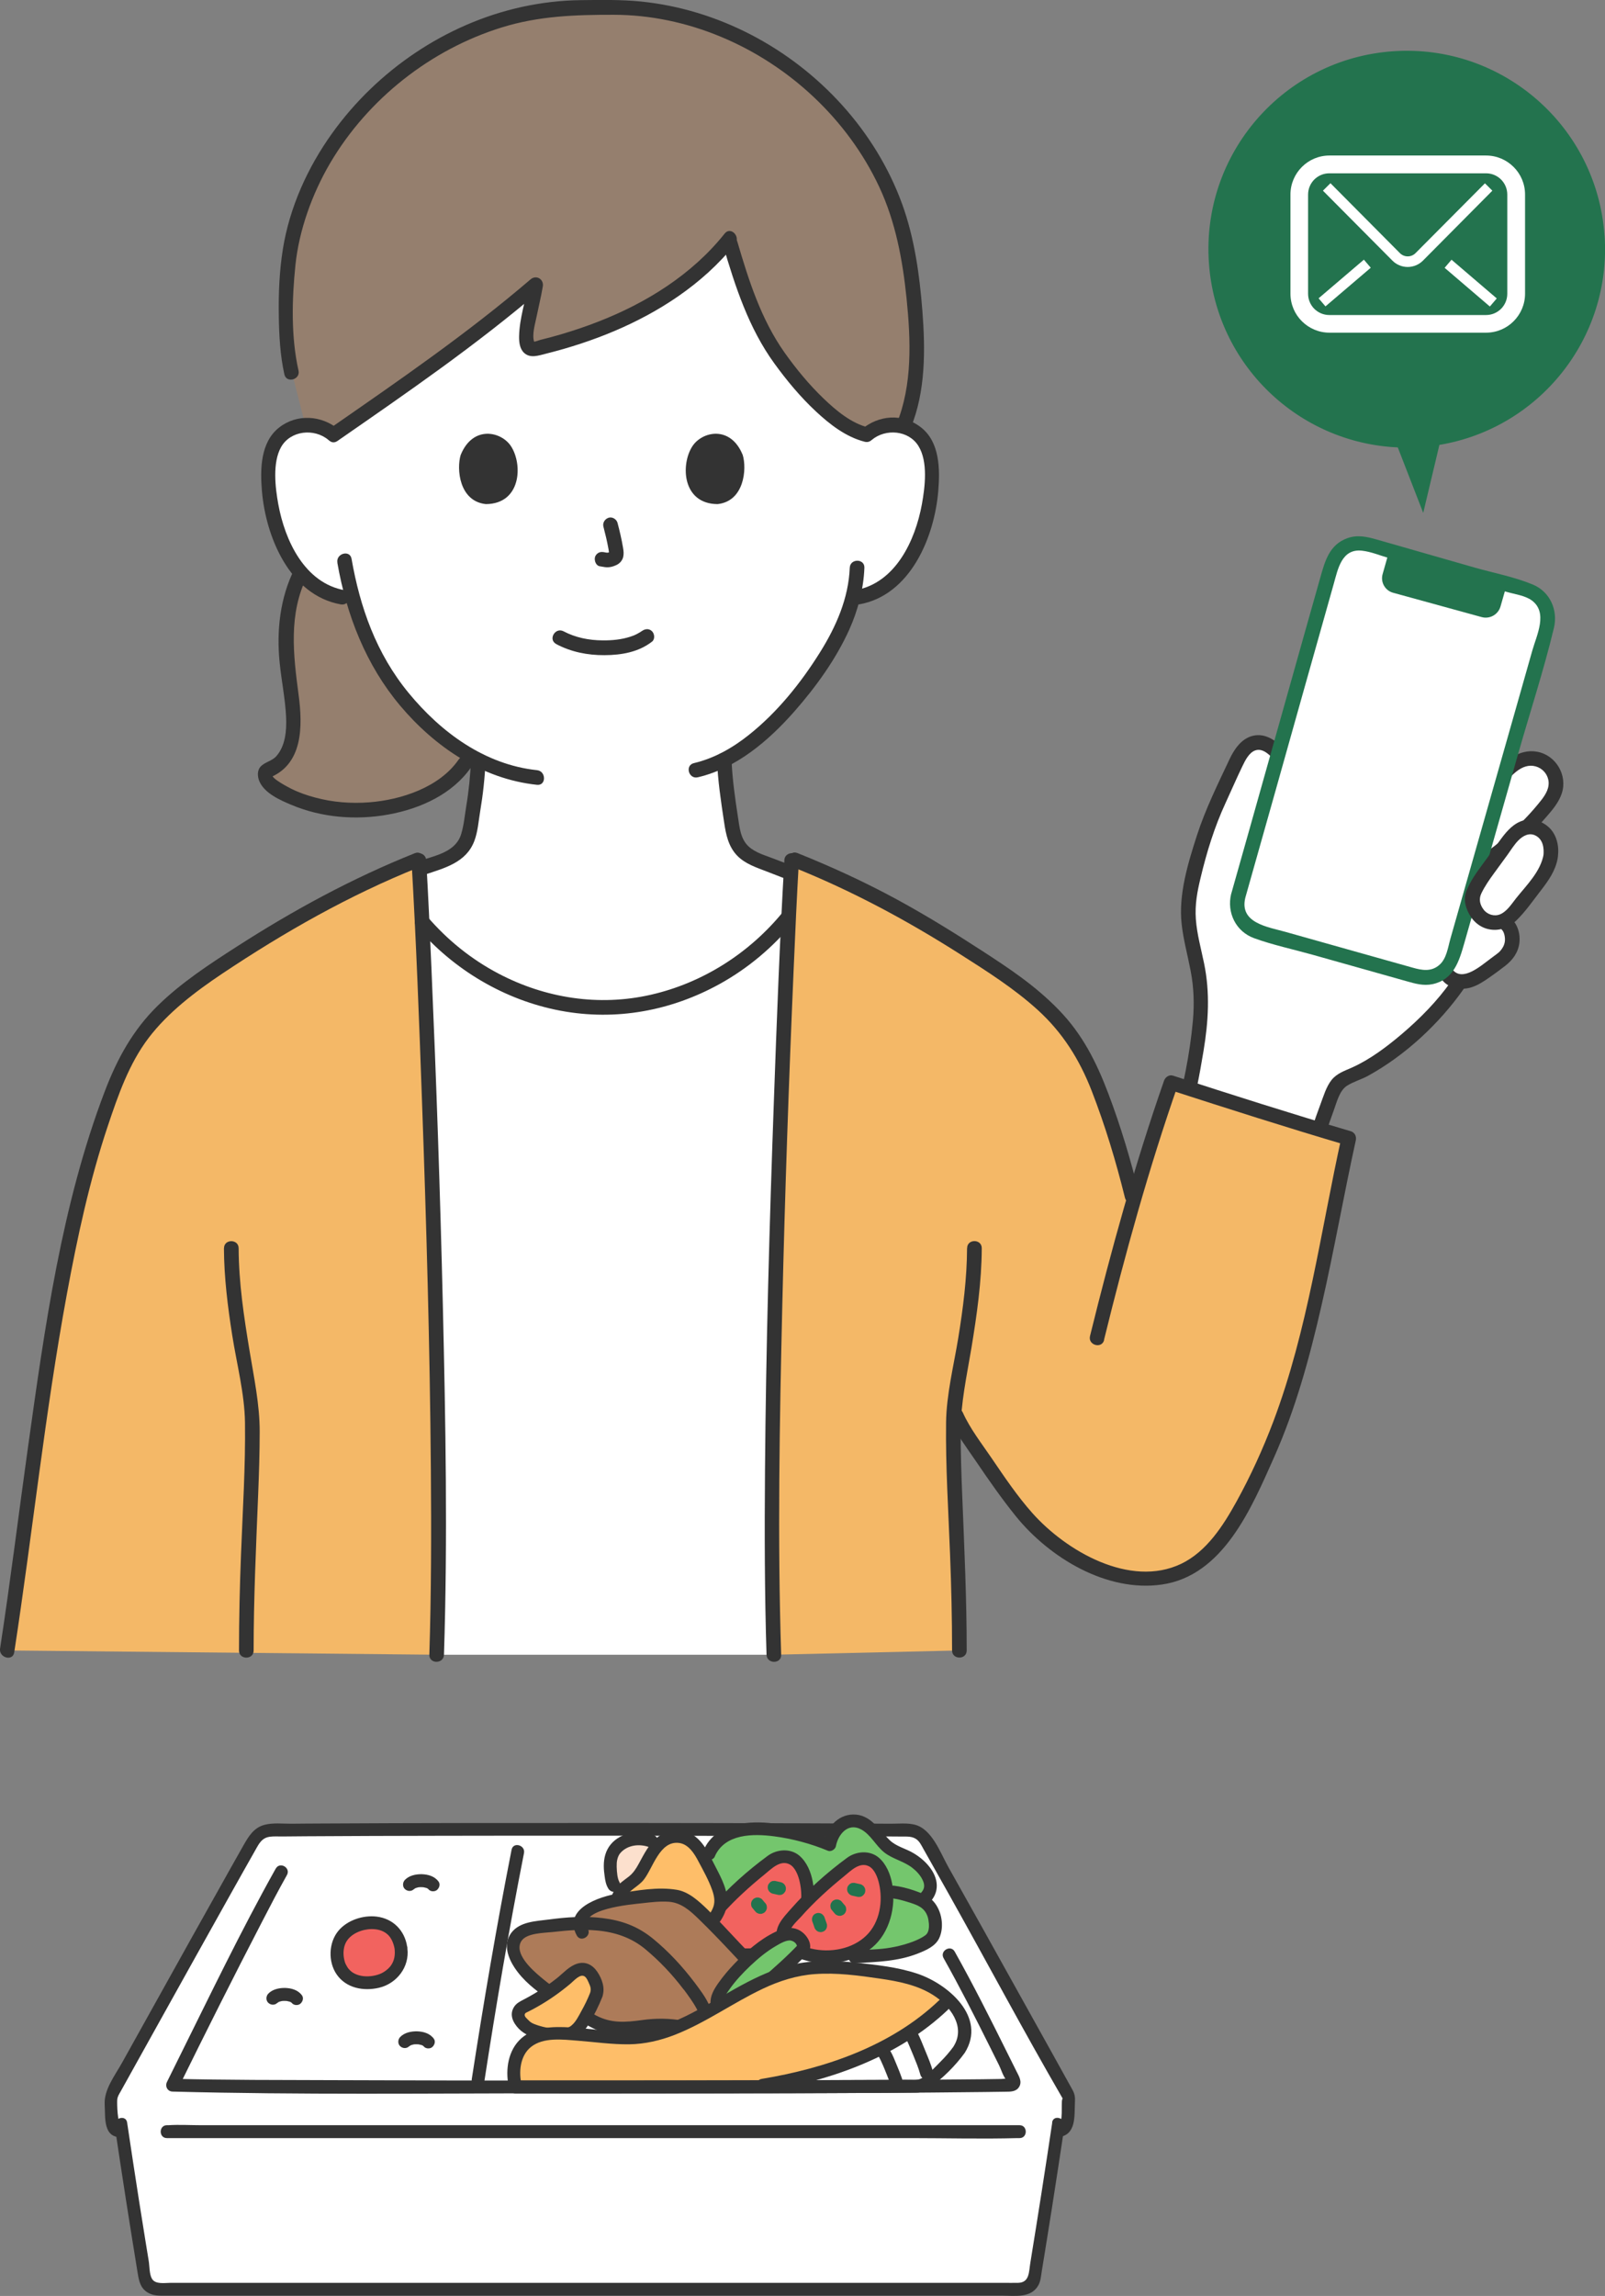 <?xml version="1.0" encoding="UTF-8"?>
<svg id="_レイヤー_2" data-name="レイヤー 2" xmlns="http://www.w3.org/2000/svg" viewBox="0 0 230.28 329.2">
  <rect x="0" y="0" width="230.28" height="329.2" fill="#808080" stroke="none"/>
  <defs>
    <style>
      .cls-1 {
        fill: #333;
      }

      .cls-1, .cls-2, .cls-3, .cls-4, .cls-5, .cls-6, .cls-7, .cls-8, .cls-9, .cls-10 {
        stroke-width: 0px;
      }

      .cls-2 {
        fill: #febe69;
      }

      .cls-3 {
        fill: #957f6e;
      }

      .cls-4 {
        fill: #ad7b59;
      }

      .cls-5 {
        fill: #23734e;
      }

      .cls-6 {
        fill: #f4b867;
      }

      .cls-7 {
        fill: #fce0cd;
      }

      .cls-8 {
        fill: #fff;
      }

      .cls-9 {
        fill: #74c66d;
      }

      .cls-10 {
        fill: #f2635f;
      }
    </style>
  </defs>
  <g id="design">
    <path class="cls-5" d="M230.21,33.78c-1.08-15.68-14.66-27.51-30.33-26.43-15.68,1.08-27.51,14.66-26.43,30.33,1,14.59,12.83,25.84,27.1,26.47l3.65,9.39,2.32-9.75c14.29-2.37,24.71-15.26,23.7-30.01Z"/>
    <g>
      <path class="cls-8" d="M217.17,23.94c-1.01-1.01-2.41-1.64-3.95-1.64h-22.48c-1.54,0-2.95.63-3.95,1.64-1.01,1.01-1.64,2.41-1.64,3.95v14.22c0,1.54.63,2.95,1.64,3.95,1.01,1.01,2.41,1.64,3.95,1.64h22.48c1.54,0,2.95-.63,3.95-1.64,1.01-1.01,1.64-2.41,1.64-3.95v-14.22c0-1.54-.63-2.95-1.64-3.95ZM216.26,42.12c0,.85-.34,1.6-.89,2.16-.56.55-1.31.89-2.16.89h-22.48c-.85,0-1.6-.34-2.16-.89-.55-.56-.89-1.31-.89-2.16v-14.22c0-.85.34-1.6.89-2.16.56-.55,1.31-.89,2.16-.89h22.48c.85,0,1.6.34,2.16.89.55.56.89,1.31.89,2.16v14.22h0Z"/>
      <path class="cls-8" d="M213.06,26.28l-9.97,10.02c-.3.3-.7.46-1.12.46-.42,0-.82-.17-1.11-.46h0s-9.97-10.03-9.97-10.03l-1.08,1.07,9.96,10.02h0c.58.59,1.37.92,2.2.92.82,0,1.61-.33,2.19-.91h0s9.96-10.03,9.96-10.03l-1.08-1.07Z"/>
      <polygon class="cls-8" points="207.27 38.4 213.76 43.95 214.75 42.79 208.26 37.24 207.27 38.4"/>
      <rect class="cls-8" x="188.67" y="39.83" width="8.54" height="1.52" transform="translate(19.79 134.9) rotate(-40.46)"/>
    </g>
    <g id="group">
      <path class="cls-8" d="M17.93,296.85c4.55-8.18,15.28-27.48,18.44-32.98.51-.9,1.48-1.46,2.54-1.47,18.55-.2,75.94-.15,91.41,0,1.06.01,2.02.57,2.53,1.47,3.98,6.94,20.03,35.85,20.49,36.68,0,.7-.14,2.37-.21,3.78-.03.7-.67,1.24-1.4,1.16-1.06,7.06-2.16,14.11-3.33,21.15-.15.92-.97,1.6-1.94,1.6-9.44,0-35.98,0-61.85,0h-.05c-25.85,0-52.37,0-61.8,0-.96,0-1.78-.68-1.94-1.6-1.17-7.04-2.27-14.08-3.32-21.14-.16,0-.34,0-.4,0-.54.01-.98-.4-1-.92-.05-1.19-.16-2.61-.21-3.5-.02-.34.06-.67.23-.97.33-.59.96-1.73,1.81-3.25Z"/>
      <path class="cls-1" d="M17.37,304.57c-.53,0-.59-3-.55-3.5.04-.47.27-.8.49-1.19.45-.8.89-1.61,1.34-2.41,1.39-2.5,2.78-5.01,4.18-7.51,3.44-6.18,6.88-12.36,10.34-18.53,1.24-2.21,2.48-4.42,3.73-6.62.43-.75.87-1.32,1.79-1.45.57-.08,1.18-.04,1.75-.04,1.17-.01,2.33-.02,3.5-.03,6.41-.04,12.81-.06,19.22-.07,15.27-.03,30.55-.02,45.82.02,5.84.01,11.68.03,17.53.07.99,0,1.98.01,2.96.02.69,0,1.4-.04,1.99.37.51.35.79.99,1.09,1.52,1.21,2.13,2.41,4.27,3.61,6.41,5.44,9.7,10.67,19.54,16.25,29.16.03.05.07.1.08.15.06.18.09-.46-.09.09s.18,3.46-.54,3.56c-1.16.15-1.18,2,0,1.85,2.62-.33,2.27-3.06,2.37-5.11.04-.78-.07-1.18-.42-1.8-.95-1.71-1.9-3.41-2.84-5.12-3.37-6.06-6.74-12.12-10.12-18.17-1.59-2.85-3.18-5.69-4.78-8.53-1.15-2.04-2.34-5.45-4.82-6.08-1.1-.28-2.39-.13-3.51-.14s-2.36-.02-3.54-.02c-3.03-.02-6.05-.03-9.08-.04-16-.05-32.01-.06-48.01-.04-7.07.01-14.14.03-21.21.07-1.35,0-2.71.02-4.06.03-1.23.01-2.66-.16-3.85.15-1.6.41-2.33,1.68-3.09,3.01-.63,1.12-1.26,2.23-1.89,3.35-3.6,6.4-7.17,12.81-10.74,19.22-1.58,2.84-3.16,5.67-4.74,8.51-1.02,1.84-2.64,3.88-2.51,6.04.11,1.86-.25,4.71,2.36,4.68,1.19-.01,1.19-1.86,0-1.85h0Z"/>
      <path class="cls-9" d="M99.33,273.45l-.26.82s-1.54,5.2,6.74,5.77c8.29.57,18.65.43,18.65.43,4.71,0,8.3-1.59,9.14-2.47.59-.62.63-1.58.57-2.43-.1-1.27-.64-2.36-1.89-3.04.52-.4,1.06-.87,1.19-1.52.12-.58.06-1.07-.09-1.45-.67-1.68-2.13-2.82-3.79-3.56-.53-.24-1.09-.41-1.59-.7-.96-.56-1.64-1.49-2.37-2.33s-1.6-1.66-2.7-1.84c-.94-.16-1.94.2-2.64.85s-1.12,1.57-1.26,2.52c-1.98-.84-14.52-5.3-17.27,1.2,0,0-1.77,5.63-2.44,7.77Z"/>
      <path class="cls-1" d="M102.57,266.15c1.45-3.24,5.48-3.25,8.51-2.85,2.61.34,5.27,1.05,7.71,2.07.44.18,1.05-.2,1.14-.65.32-1.68,1.7-3.4,3.57-2.44,1.39.71,2.15,2.35,3.35,3.31s2.8,1.26,4.04,2.22c.6.47,1.13,1.03,1.47,1.72.53,1.08.1,1.68-.73,2.34-.93.74.39,2.04,1.31,1.31,1.81-1.45,1.89-3.48.55-5.32-.65-.89-1.51-1.61-2.46-2.17-1.12-.66-2.43-.93-3.38-1.84-1.57-1.51-2.76-3.72-5.24-3.68-2.28.03-3.86,1.98-4.26,4.08l1.14-.65c-2.83-1.19-5.94-1.95-8.99-2.22-3.5-.32-7.71.27-9.32,3.85-.48,1.08,1.11,2.02,1.6.93h0Z"/>
      <path class="cls-1" d="M128.21,272.22c.67.09,1.38.29,2.03.49.69.22,1.47.44,2.04.9.51.41.81,1,.92,1.64.11.61.18,1.52-.23,2.04-.04.05-.09.1-.14.14-.15.15.07-.04-.07.06-.17.12-.36.24-.54.34-.48.27-.98.48-1.49.66-1.51.54-3.1.86-4.69.98-1.13.09-2.28.1-3.41.17s-1.19,1.92,0,1.85c3.1-.18,6.19-.24,9.12-1.41,1.13-.45,2.46-1.02,3.01-2.19.76-1.65.36-3.95-.85-5.28-.73-.8-1.75-1.2-2.74-1.54s-1.94-.57-2.95-.7c-.5-.06-.92.47-.92.92,0,.55.43.86.92.92h0Z"/>
      <path class="cls-1" d="M73.4,265.22c-2.15,10.91-4.01,21.88-5.71,32.87-.18,1.16,1.6,1.66,1.78.49,1.69-10.99,3.56-21.96,5.71-32.87.23-1.16-1.55-1.66-1.78-.49h0Z"/>
      <path class="cls-10" d="M57.53,279.38c-.43-3.12-2.99-4.08-5.42-3.56-2.08.53-4.15,1.91-3.69,5.04.32,2.19,2.16,3.94,5.53,3.3,1.86-.36,3.96-2.03,3.58-4.78Z"/>
      <path class="cls-1" d="M58.42,279.13c-.35-2.33-2.02-4.03-4.37-4.32-1.95-.24-4.25.51-5.52,2.06-1.39,1.7-1.47,4.4-.24,6.21,1.36,1.99,3.86,2.46,6.1,1.93,2.55-.61,4.39-2.99,4.06-5.63-.06-.49-.38-.92-.92-.92-.45,0-.99.43-.92.92.11.9-.01,1.74-.54,2.47-.39.53-1.05,1-1.63,1.21-.78.29-1.7.39-2.5.26-.38-.06-.75-.18-1.03-.32-.39-.2-.55-.33-.83-.63-.17-.18-.31-.41-.47-.73-.07-.14-.07-.15-.14-.36-.06-.19-.1-.38-.13-.57-.13-.82-.03-1.68.38-2.35.69-1.13,2.24-1.75,3.6-1.76.8,0,1.53.16,2.18.67s1.01,1.42,1.15,2.34c.07.49.7.77,1.14.65.53-.15.72-.64.65-1.14Z"/>
      <path class="cls-1" d="M59.41,270.88s.05-.04.07-.07c.07-.07.12-.04-.09.06.06-.03.11-.08.17-.11.03-.02.06-.03.09-.05.13-.06-.23.09-.09.04.07-.02.13-.05.2-.07.08-.02.15-.04.23-.06.03,0,.07-.01.1-.02.2-.03-.07.03-.09.01.01.01.21-.02.24-.02.08,0,.16,0,.25,0s.16,0,.24.01c.03,0,.07,0,.1.01.1,0-.27-.05-.09-.01.14.03.29.06.43.1.03.01.07.02.1.04.14.05-.22-.11-.09-.04.06.03.12.06.18.09.02.01.06.05.08.05-.03,0-.21-.18-.09-.07.02.02.03.03.05.05.12.11-.14-.2-.06-.09.14.2.31.36.55.42.22.06.52.03.71-.09.39-.25.63-.84.33-1.26-.55-.77-1.49-1.04-2.4-1.07-.85-.02-1.83.18-2.44.82-.33.35-.37.96,0,1.31s.95.37,1.31,0h0Z"/>
      <path class="cls-1" d="M39.81,287.19s.05-.04.07-.07c.07-.07.12-.04-.09.06.06-.03.11-.08.17-.11.03-.02.06-.03.09-.05.13-.06-.23.09-.09.04.07-.02.13-.05.2-.07.08-.02.15-.04.23-.06.03,0,.07-.01.1-.02.2-.03-.07.03-.09.01.01.01.21-.02.24-.02.08,0,.16,0,.25,0s.16,0,.24.01c.03,0,.07,0,.1.01.1,0-.27-.05-.09-.01.14.03.29.06.43.1.03.01.07.02.1.04.14.05-.22-.11-.09-.04.06.03.12.06.18.09.02.01.06.05.08.05-.03,0-.21-.18-.09-.07.02.02.03.03.05.05.12.11-.14-.2-.06-.09.14.2.31.36.55.42.22.06.52.03.71-.09.39-.25.63-.84.33-1.26-.55-.77-1.49-1.04-2.4-1.07-.85-.02-1.83.18-2.44.82-.33.35-.37.96,0,1.31s.95.37,1.31,0h0Z"/>
      <path class="cls-1" d="M58.73,293.41s.05-.04.07-.07c.07-.07.12-.04-.09.06.06-.03.11-.08.17-.11.03-.02.06-.03.09-.05.13-.06-.23.09-.09.04.07-.02.13-.05.2-.07.08-.02.15-.04.23-.06.03,0,.07-.01.1-.02.2-.03-.07.03-.09.01.01.01.21-.02.24-.02.08,0,.16,0,.25,0s.16,0,.24.01c.03,0,.07,0,.1.01.1,0-.27-.05-.09-.01.14.03.29.06.43.1.03.01.07.02.1.04.14.05-.22-.11-.09-.04.06.03.12.06.18.09.02.01.06.05.08.05-.03,0-.21-.18-.09-.07.02.02.03.03.05.05.12.11-.14-.2-.06-.09.14.2.31.36.55.42.22.06.52.03.71-.09.39-.25.63-.84.33-1.26-.55-.77-1.49-1.04-2.4-1.07-.85-.02-1.83.18-2.44.82-.33.35-.37.96,0,1.31s.95.37,1.31,0h0Z"/>
      <path class="cls-10" d="M104.77,280.02c1.4.35,4.06.63,6.84-.75,1.97-.97,3.32-2.64,3.85-4.64.53-2,.58-3.35.08-5.36-.19-.78-.95-2.36-1.92-2.8-1.07-.37-2.02-.29-2.71.21-2.15,1.54-4.03,3.27-5.98,5.1-1.07,1-2.74,2.84-3.63,4.07-.45.62-.48,1.03-.3,1.73.09.34.32.83.6,1.04.96.69,1.82,1.08,3.17,1.41Z"/>
      <path class="cls-1" d="M104.52,280.91c3.14.75,6.71.15,9.23-1.95s3.47-5.9,2.86-9.15c-.25-1.36-.83-2.8-1.91-3.73-1.3-1.11-3.26-.94-4.57.03-2.9,2.13-5.66,4.6-8.03,7.3-1.16,1.32-2.56,2.69-1.93,4.58.6,1.77,2.71,2.49,4.36,2.91,1.15.3,1.64-1.49.49-1.78-1-.26-2.8-.67-3.13-1.81-.28-.99,1.06-2.1,1.66-2.77,1.86-2.1,3.97-4.01,6.15-5.78.95-.77,2.25-2.15,3.61-1.43.8.43,1.23,1.62,1.42,2.45.59,2.54.12,5.56-1.8,7.44-2.01,1.98-5.22,2.54-7.91,1.9-1.16-.28-1.65,1.5-.49,1.78Z"/>
      <path class="cls-5" d="M108.03,273.66c.13.17.27.33.41.49.08.09.18.15.3.19.11.06.23.08.36.08.13,0,.25-.02.36-.08.11-.04.21-.1.3-.19l.14-.19c.08-.14.13-.3.13-.47l-.03-.25c-.04-.16-.12-.29-.24-.41-.14-.16-.28-.32-.41-.49-.08-.09-.18-.15-.3-.19-.11-.06-.23-.08-.36-.08-.13,0-.25.02-.36.08-.11.04-.21.1-.3.19l-.14.19c-.08.14-.13.3-.13.47l.03.25c.04.16.12.29.24.41h0Z"/>
      <path class="cls-5" d="M110.83,271.51l.76.17c.12.04.25.04.37.02.12,0,.24-.04.34-.11.11-.06.19-.14.26-.24.08-.09.14-.19.17-.31l.03-.25c0-.17-.04-.32-.13-.47l-.14-.19c-.12-.11-.25-.19-.41-.24l-.76-.17c-.12-.04-.25-.04-.37-.02-.12,0-.24.04-.34.11-.11.06-.19.14-.26.24-.08.09-.14.19-.17.31l-.03.25c0,.17.04.32.13.47l.14.19c.12.11.25.19.41.24h0Z"/>
      <path class="cls-10" d="M116.15,280.3c1.4.35,4.06.63,6.84-.75,1.97-.97,3.32-2.64,3.85-4.64.53-2,.58-3.35.08-5.36-.19-.78-.95-2.36-1.92-2.8-1.07-.37-2.02-.29-2.71.21-2.15,1.54-4.03,3.27-5.98,5.1-1.07,1-2.74,2.84-3.63,4.07-.45.62-.48,1.03-.3,1.73.09.34.32.83.6,1.04.96.69,1.82,1.08,3.17,1.41Z"/>
      <path class="cls-1" d="M115.91,281.19c3.14.75,6.71.15,9.23-1.95s3.47-5.9,2.86-9.15c-.25-1.36-.83-2.8-1.91-3.73-1.3-1.11-3.26-.94-4.57.03-2.9,2.13-5.66,4.6-8.03,7.3-1.16,1.32-2.56,2.69-1.93,4.58.6,1.77,2.71,2.49,4.36,2.91,1.15.3,1.64-1.49.49-1.78-1-.26-2.8-.67-3.13-1.81-.28-.99,1.06-2.1,1.66-2.77,1.86-2.1,3.97-4.01,6.15-5.78.95-.77,2.25-2.15,3.61-1.43.8.43,1.23,1.62,1.42,2.45.59,2.54.12,5.56-1.8,7.44-2.01,1.98-5.22,2.54-7.91,1.9-1.16-.28-1.65,1.5-.49,1.78Z"/>
      <path class="cls-5" d="M116.53,275.45c.12.3.21.61.32.91.03.12.08.22.17.31.07.1.15.18.26.24.11.07.22.1.34.11.12.03.25.02.37-.02l.22-.09c.14-.08.25-.19.33-.33l.09-.22c.04-.16.04-.33,0-.49-.11-.3-.2-.61-.32-.91-.03-.12-.08-.22-.17-.31-.07-.1-.15-.18-.26-.24-.11-.07-.22-.1-.34-.11-.12-.03-.25-.02-.37.02l-.22.09c-.14.08-.25.19-.33.33l-.09.22c-.04.16-.04.33,0,.49h0Z"/>
      <path class="cls-5" d="M119.41,273.94c.13.17.27.33.41.49.08.09.18.15.3.19.11.06.23.08.36.08.13,0,.25-.02.36-.08.11-.04.21-.1.3-.19l.14-.19c.08-.14.13-.3.13-.47l-.03-.25c-.04-.16-.12-.29-.24-.41-.14-.16-.28-.32-.41-.49-.08-.09-.18-.15-.3-.19-.11-.06-.23-.08-.36-.08-.13,0-.25.02-.36.08-.11.04-.21.1-.3.19l-.14.19c-.08.14-.13.3-.13.47l.03.25c.04.16.12.29.24.41h0Z"/>
      <path class="cls-5" d="M122.22,271.79l.76.17c.12.04.25.04.37.02.12,0,.24-.04.34-.11.11-.06.19-.14.26-.24.08-.09.14-.19.17-.31l.03-.25c0-.17-.04-.32-.13-.47l-.14-.19c-.12-.11-.25-.19-.41-.24l-.76-.17c-.12-.04-.25-.04-.37-.02-.12,0-.24.04-.34.11-.11.06-.19.14-.26.24-.08.09-.14.19-.17.31l-.03.25c0,.17.04.32.13.47l.14.19c.12.11.25.19.41.24h0Z"/>
      <path class="cls-2" d="M97.55,278.08c-1.62.22-3.27.4-4.87.09-1.6-.31-3.16-1.21-3.91-2.66-.83-1.62-.4-3.79.98-4.98.42-.36.9-.63,1.31-.99.93-.81,1.43-1.99,2.02-3.07.45-.83.99-1.64,1.72-2.25s1.67-1,2.62-.91c.97.09,1.84.67,2.47,1.41s1.08,1.61,1.51,2.49c.31.62.61,1.23.92,1.85.69,1.39,1.4,2.95.96,4.44-.29.99-1.04,1.94-1.75,2.68-1.06,1.1-2.36,1.62-3.98,1.9"/>
      <path class="cls-7" d="M87.91,270.02c.2.48.57.89,1.3,1.1.16-.21.35-.41.55-.59.42-.36.9-.63,1.31-.99.93-.81,1.43-1.99,2.02-3.07.38-.7.82-1.38,1.38-1.94-1.41-1.06-3.4-1.17-4.96-.39-.57.29-1.09.7-1.43,1.24-.64,1.01-.57,2.31-.42,3.5.05.38.11.77.26,1.13Z"/>
      <path class="cls-1" d="M93.71,263.09c-2-.77-4.67-.34-6.08,1.36-.73.88-1,1.96-1,3.09,0,.49.05.98.12,1.46.08.64.19,1.25.54,1.81.26.42.83.59,1.26.33s.59-.84.33-1.26c-.16-.26-.26-.72-.3-.98-.06-.41-.09-.83-.1-1.25,0-.45,0-.69.1-1.08.08-.34.24-.67.43-.88,1.02-1.17,2.77-1.37,4.22-.81.47.18,1.01-.2,1.14-.65.14-.52-.18-.96-.65-1.14h0Z"/>
      <path class="cls-1" d="M97.55,277.16c-2.53.34-6.22.75-7.81-1.82-.59-.96-.61-2.2-.09-3.19.6-1.15,1.9-1.62,2.7-2.61,1.33-1.66,2.28-5.65,5.08-5.29,1.35.17,2.19,1.52,2.76,2.61.71,1.33,1.49,2.72,1.99,4.14.27.77.45,1.58.18,2.38-.25.75-.78,1.41-1.31,1.99-1.02,1.1-2.29,1.57-3.74,1.84-1.17.22-.67,2,.49,1.78,1.61-.3,3.13-.89,4.31-2.06s2.3-2.77,2.23-4.54c-.08-1.92-1.17-3.69-2.01-5.37-.77-1.55-1.6-3.21-3.18-4.08s-3.25-.63-4.63.36-2.09,2.51-2.89,3.96c-.37.68-.78,1.31-1.4,1.8-.67.52-1.34.94-1.85,1.64-.88,1.22-1.17,2.84-.8,4.3.45,1.77,1.92,3.04,3.56,3.7,2.04.82,4.27.61,6.4.33.5-.07.92-.38.92-.92,0-.45-.43-.99-.92-.92h0Z"/>
      <path class="cls-4" d="M83.37,275.2c.18-.42.5-.82.89-1.16.6-.51,1.83-1.08,2.57-1.26,2.22-.52,7.05-1.12,9.03-1.05.24,0,1.17.16,1.41.18.15.01.28.08.41.15,1.82.94,3.26,2.45,4.67,3.93,2.64,2.78,5.28,5.55,7.92,8.33.38.4.78.85.79,1.4.01.53-.33.99-.68,1.38-.71.8-1.55,1.54-2.56,1.9-.89.31-1.85.29-2.78.27-1.27-.02-2.55-.05-3.83-.07-.14.91-1.13,1.47-2.05,1.53-.92.06-1.82-.24-2.73-.37-3.39-.49-7.02,1.33-10.18,0-.93-.39-2.13-1.05-2.96-1.62-1.64-1.13-6.03-4-7.81-5.93-1.09-1.29-2.25-2.91-1.72-4.51.56-1.69,2.71-1.79,4.48-2.07,1.15-.18,2.87-.34,4.86-.42.03,0,.07,0,.1,0,.02-.2.08-.4.16-.59Z"/>
      <path class="cls-1" d="M84.33,276.59c-1.57-2.91,6.38-3.54,7.81-3.7,1.25-.14,2.56-.3,3.82-.21,1.79.13,3.08,1.3,4.32,2.51,3.11,3.02,6.03,6.28,9.01,9.43.23.24.74.63.82.96.11.5-.33.84-.63,1.17-.77.83-1.68,1.43-2.81,1.57-2.01.25-4.18-.02-6.2-.06-1.19-.02-1.19,1.82,0,1.85,2.1.04,4.31.28,6.4.03,1.76-.21,3.2-1.18,4.32-2.54s.91-2.65-.24-3.93c-1.56-1.73-3.22-3.38-4.82-5.07s-3.06-3.31-4.68-4.87c-1.2-1.15-2.64-2.48-4.33-2.76-2.75-.46-5.72.09-8.44.53s-7.99,2.19-5.93,6.01c.56,1.05,2.16.11,1.6-.93h0Z"/>
      <path class="cls-1" d="M99.64,284.24c-1.74-2.29-3.68-4.4-5.91-6.23s-4.52-2.64-7.22-2.98-5.23-.14-7.8.2c-1.79.23-4.12.3-5.32,1.87-1.59,2.07,0,4.72,1.46,6.35s3.28,2.81,5,4.02,3.32,2.39,5.14,3.3c2.36,1.17,4.61,1.06,7.16.71,1.71-.23,3.26-.36,4.97-.06,1.27.22,2.55.44,3.72-.25,2.95-1.74.13-5.12-1.19-6.92-.7-.95-2.3-.03-1.6.93s1.37,1.85,1.91,2.85c.87,1.6-.61,1.91-1.9,1.7-2.08-.34-3.89-.37-5.99-.08-2.33.32-4.35.48-6.5-.64-1.35-.7-2.59-1.6-3.84-2.46-1.44-.99-2.88-1.99-4.21-3.12-1.21-1.02-3.76-3.31-2.75-5.06.71-1.23,3.29-1.21,4.54-1.35,2.08-.24,4.23-.41,6.32-.22,2.59.23,4.95,1.01,6.96,2.68s3.86,3.62,5.45,5.72c.71.94,2.31.02,1.6-.93Z"/>
      <path class="cls-9" d="M115.17,279.48s.08-.09.12-.13c.17-1.18-1.15-2.01-1.89-2.01s-1.43.31-2.08.65c-3.31,1.74-7.38,6.06-8.33,8.29-.12.51-.22.95-.03,1.32.36.69.62,1.1,1.12,1.55.09.08.21.12.33.12.27,0,.41-.29.61-.48,3.42-3.39,7-5.96,10.15-9.31Z"/>
      <path class="cls-1" d="M115.83,280.13c.96-1.03.09-2.55-.89-3.21-1.17-.79-2.47-.5-3.67.07-2.25,1.07-4.24,2.84-5.95,4.63-.81.85-1.57,1.75-2.25,2.71-.6.86-1.2,1.83-1.12,2.93s1.33,3.02,2.6,2.91c.69-.06,1.1-.7,1.56-1.15.61-.59,1.23-1.17,1.87-1.74,2.64-2.37,5.42-4.58,7.86-7.16.82-.86-.49-2.17-1.31-1.31-1.64,1.73-3.42,3.3-5.22,4.86-.91.79-1.82,1.57-2.72,2.38-.46.41-.91.83-1.36,1.25-.23.22-.46.43-.68.65-.05.05-.37.41-.37.41h.49c-.25-.05-.51-.54-.63-.74-.2-.34-.32-.58-.2-.99.14-.48.54-.98.82-1.39.86-1.23,1.91-2.34,2.99-3.37,1.14-1.08,2.37-2.1,3.73-2.88.58-.34,1.52-.88,2.11-.74.52.12.93.53.88,1.07l.27-.65-.12.13c-.81.87.49,2.18,1.31,1.31Z"/>
      <path class="cls-2" d="M85.54,286.01c.08-.22.15-.45.16-.68.02-.41-.14-.8-.3-1.18-.31-.73-.71-1.55-1.48-1.75-.85-.22-1.65.43-2.32,1.01-1.98,1.73-4.19,3.2-6.55,4.36-.72.35-.94,1.29-.44,1.92s.96,1.06,1.28,1.21c1.37.61,2.86.93,4.36.92.63,0,1.28-.06,1.84-.36.71-.37,1.18-1.06,1.59-1.75.67-1.11,1.26-2.28,1.76-3.48.03-.08.06-.15.09-.23Z"/>
      <path class="cls-1" d="M86.43,286.26c.42-1.19-.04-2.5-.72-3.52s-1.7-1.54-2.87-1.19-2.03,1.37-2.95,2.1c-1.02.81-2.1,1.54-3.22,2.2-.51.3-1.03.59-1.55.86s-1.05.53-1.38,1.07c-.69,1.12-.13,2.24.68,3.09s1.99,1.29,3.17,1.56c1.24.29,2.6.43,3.87.21,1.42-.25,2.32-1.28,3.04-2.46.76-1.25,1.41-2.57,1.95-3.93.18-.46-.2-1.01-.65-1.14-.52-.14-.95.18-1.14.65-.35.89-.78,1.76-1.25,2.6-.39.71-.8,1.57-1.45,2.09-.68.55-1.7.47-2.52.41-.99-.08-2-.32-2.92-.7-.3-.13-.5-.29-.73-.53-.18-.19-.54-.46-.51-.75.02-.27.31-.34.52-.45.44-.22.88-.45,1.31-.7,1.7-.96,3.3-2.09,4.79-3.35.44-.37,1.37-1.45,2-.98.29.21.45.63.59.94.23.5.36.89.17,1.42-.4,1.12,1.39,1.61,1.78.49Z"/>
      <path class="cls-1" d="M150.97,304.35c-1,6.7-2.05,13.4-3.14,20.09-.22,1.31-.1,2.83-1.73,2.88-.72.02-1.44,0-2.16,0-1.78,0-3.57,0-5.35,0-10.8,0-21.59,0-32.39,0-24.16,0-48.32,0-72.48,0-2.22,0-4.44,0-6.66,0-.85,0-1.7,0-2.55,0s-2.2.26-2.7-.57c-.39-.64-.35-1.82-.47-2.56-.15-.9-.29-1.79-.44-2.69-.32-1.96-.63-3.92-.94-5.88-.59-3.76-1.16-7.51-1.72-11.28-.17-1.17-1.95-.67-1.78.49,1.04,7.03,2.14,14.05,3.29,21.07.18,1.1.36,2.11,1.37,2.77.82.53,1.72.49,2.65.49,1.71,0,3.41,0,5.12,0,10.97,0,21.94,0,32.92,0,25.19,0,50.37,0,75.56,0,2.15,0,4.3,0,6.44,0,1.8,0,4.13.39,5.17-1.49.34-.61.38-1.34.49-2.02.16-.98.32-1.96.48-2.94.32-1.96.63-3.92.94-5.88.63-4,1.24-8,1.84-12.01.17-1.16-1.61-1.66-1.78-.49h0Z"/>
      <path class="cls-2" d="M137.64,293.87c.79-1.13.9-2.53.61-3.88-.29-1.37-.8-1.71-1.64-2.81-2.53-2.98-6.6-3.88-10.48-4.42-3.83-.53-7.75-1.06-11.55-.32-8.59,1.68-15.38,9.58-24.13,9.76-3.3.07-8.17-.83-11.46-.61-3.29.23-5.3,2.32-5.22,5.62,0,0,.01.52.03,1.04.02.33.12.73.19.97,21.11.01,43.96-.03,58.22-.11,2.21-1.6,4.15-3.42,5.44-5.25Z"/>
      <path class="cls-8" d="M138.33,292.17c.12-.71.08-1.45-.08-2.18-.29-1.37-.79-1.71-1.64-2.81-.14-.17-.29-.33-.44-.48-2.83,3.02-7.95,6.58-12.12,8.16-3.98,1.51-8.84,3.21-14.52,4.13,0,0-.53.09-1.4.23,9.17-.02,17.53-.05,24.08-.09,2.22-1.6,4.15-3.42,5.43-5.25.37-.52.59-1.1.69-1.7Z"/>
      <path class="cls-1" d="M109.77,299.87c9.5-1.58,19.17-4.98,26.25-11.72.86-.82-.44-2.13-1.31-1.31-6.85,6.52-16.25,9.72-25.43,11.24-1.17.19-.67,1.97.49,1.78h0Z"/>
      <path class="cls-1" d="M129.98,292.27c.17.34.32.68.47,1.03.06.13.11.26.16.38.09.2-.08-.19,0,.01.03.06.05.12.08.18.12.28.23.56.35.84.37.91.76,1.83,1.01,2.77.12.47.67.8,1.14.65s.78-.64.65-1.14c-.25-.97-.66-1.91-1.04-2.84s-.76-1.91-1.22-2.82c-.22-.43-.86-.59-1.26-.33-.44.28-.57.8-.33,1.26h0Z"/>
      <path class="cls-1" d="M126.14,294.99c.14.23.25.48.36.73.07.16.15.32.22.49.04.09.08.18.11.26.07.16-.08-.19-.02-.04.02.05.04.11.07.16.26.64.53,1.28.75,1.93.16.46.64.81,1.14.65.45-.15.81-.65.65-1.14-.23-.67-.5-1.32-.77-1.97s-.54-1.37-.91-1.99c-.25-.42-.84-.6-1.26-.33s-.6.82-.33,1.26h0Z"/>
      <path class="cls-1" d="M146.29,304.72c-4.25,0-8.5,0-12.75,0-9.75,0-19.5,0-29.25,0-11.7,0-23.39,0-35.09,0-10.12,0-20.23,0-30.35,0-3.33,0-6.65,0-9.98,0-1.56,0-3.15-.1-4.71,0-.07,0-.14,0-.21,0-1.19,0-1.19,1.85,0,1.85,4.03,0,8.07,0,12.1,0,9.64,0,19.28,0,28.92,0,11.69,0,23.38,0,35.07,0,10.21,0,20.43,0,30.64,0,5.09,0,10.2.14,15.29,0,.1,0,.21,0,.31,0,1.19,0,1.19-1.85,0-1.85h0Z"/>
      <path class="cls-1" d="M39.57,267.91c-5.01,8.94-9.46,18.22-14.02,27.39-.53,1.07-1.07,2.14-1.59,3.21-.31.63.06,1.37.8,1.39,18.24.48,36.52.25,54.76.25,20.59,0,41.18.05,61.77-.19.98-.01,1.97-.02,2.95-.04.74-.01,1.56.02,1.99-.71.46-.77-.06-1.55-.4-2.24-.43-.87-.86-1.74-1.3-2.61-2.43-4.89-4.88-9.77-7.55-14.53-.58-1.04-2.18-.11-1.6.93,2.34,4.17,4.51,8.43,6.64,12.71.44.88.88,1.76,1.32,2.65.31.62.57,1.57,1.04,2.09-.02-.02.18.37.18.37l.27-.51h-.19c-.21-.08-.75.02-.98.02-.9.02-1.81.03-2.71.04-9.19.1-18.38.12-27.57.15-21.8.06-43.6.06-65.39-.02-7.74-.03-15.5,0-23.24-.2l.8,1.39c3.95-8.03,7.96-16.02,12.08-23.96,1.15-2.23,2.31-4.45,3.54-6.64.58-1.04-1.01-1.97-1.6-.93h0Z"/>
      <path class="cls-1" d="M136.84,293.4c-.58.8-1.22,1.54-1.92,2.23-.79.79-1.8,1.94-2.81,2.42-.6.29-1.46.15-2.14.16-.9,0-1.8,0-2.71.01-3.73.02-7.46.03-11.19.04-8.78.03-17.55.04-26.33.04-5.26,0-10.51,0-15.77,0l.89.68c-.47-1.83-.25-4.22,1.31-5.47,1.81-1.45,4.57-1.07,6.71-.91,2.46.19,4.92.55,7.39.52,2.26-.03,4.48-.55,6.58-1.37,4.43-1.74,8.31-4.57,12.6-6.6,2.37-1.12,4.87-1.92,7.5-2.1,3.1-.22,6.23.2,9.29.65,2.63.38,5.37.91,7.65,2.36,2.4,1.52,4.72,4.51,2.93,7.35-.63,1.01.96,1.94,1.6.93,3.21-5.11-2.42-9.9-6.84-11.36-2.83-.94-5.89-1.26-8.84-1.57-3.3-.36-6.64-.4-9.86.49-5.28,1.46-9.7,4.86-14.57,7.22-2.47,1.2-5.11,2.1-7.88,2.17s-5.71-.42-8.55-.59c-2.59-.15-5.53-.13-7.44,1.91-1.67,1.78-1.96,4.59-1.37,6.88.1.39.49.68.89.68,17.93.01,35.87,0,53.8-.09,1,0,2-.01,3-.02,1.14,0,1.69.03,2.62-.68,1.91-1.45,3.63-3.1,5.04-5.04.7-.97-.9-1.89-1.6-.93Z"/>
    </g>
    <g>
      <path class="cls-8" d="M124.35,62.33c1.18-1.06,2.93-1.58,4.56-1.33s3.12,1.23,3.87,2.57c.53.94.7,2.01.8,3.06.36,4.12-.46,8.33-2.32,12.08-.91,1.83-2.1,3.58-3.75,4.92-1.27,1.01-2.82,1.76-4.47,2.01,0,0-.28.04-.76.12-.37,1.37-.78,2.53-.98,3.14-1.28,3.48-8.38,15.41-17.36,20.01.09,2.6.39,5.18.84,7.75.5,2.83.35,5.36,4.29,6.78.26.1,4.69,1.82,5.1,1.99,0,0-.17,22.26-28.58,22.26s-24.93-23.29-24.93-23.29c.76-.26,2.59-.86,2.85-.96,3.94-1.42,3.78-3.95,4.28-6.78.45-2.55.74-5.09.84-7.66-3.85-1.93-7.39-4.9-10.58-8.72-3.9-4.66-6.1-9.85-7.39-14.42-.91-.14-1.46-.22-1.46-.22-1.65-.25-3.2-1-4.47-2.01-1.65-1.33-2.84-3.09-3.75-4.92-1.87-3.76-2.68-7.96-2.32-12.08.1-1.05.27-2.12.8-3.06.75-1.34,2.24-2.33,3.87-2.57,1.63-.24,3.38.27,4.56,1.33,0,0-7.09-34.16,38.64-34.16s37.83,34.16,37.83,34.16Z"/>
      <path class="cls-3" d="M54.78,115.89c5.35-.81,9.89-3.4,11.9-6.42,0,0,.28-.45.7-1.12-3.38-1.92-6.51-4.64-9.36-8.05-3.9-4.66-6.1-9.85-7.39-14.42-.91-.14-1.46-.22-1.46-.22-1.65-.25-3.2-1-4.47-2.01-.57-.46-1.08-.98-1.55-1.53-.92,1.78-1.59,3.83-1.92,6.35-.15,1.28-.24,2.68-.21,4.23,0,.29.02.58.03.86.17,3.09.89,6.23,1.04,9.3.15,3.35-.72,6.65-3.91,7.73-.13.04-.15.45-.15.56,0,.26.12.5.26.72.39.61,1.03,1.06,1.64,1.44,3.56,2.18,9.05,3.48,14.85,2.6Z"/>
      <path class="cls-3" d="M130.36,37.18c-.14-.84-.29-1.62-.43-2.32C125.96,15.43,106.39,0,85.86,1.13,65.34,0,45.77,15.43,41.81,34.86c-1.07,5.24-.95,14.21.03,18.39l1.96,7.7c1.49-.09,3.01.42,4.07,1.38,8.11-5.63,21.87-15.4,29-21.53-.59,3.64-2.67,9.82-.05,9.19,10.95-2.54,21.45-7.65,27.8-15.63,1.34,4.71,3.55,11.08,5.17,13.86,2.3,3.94,8.96,12.79,14.56,14.11,1.18-1.06,2.93-1.58,4.56-1.33.24.04.48.09.71.15,2.85-6.61,1.89-17.27.74-23.97Z"/>
      <path class="cls-1" d="M42.83,53.14c-1.09-4.85-.95-10.23-.44-15.15s2.36-10.14,4.97-14.59c5.42-9.21,14.43-16.31,24.64-19.47,5.29-1.64,10.54-1.82,16.03-1.81,5.27,0,10.51,1.12,15.37,3.14,9.85,4.08,18.22,11.87,22.75,21.54,2.35,5.02,3.36,10.5,3.92,15.98.6,5.9.87,12.43-1.44,18.02-.52,1.25,1.52,1.79,2.03.56,2.16-5.21,2.11-11.26,1.68-16.79-.4-5.16-1.14-10.48-2.92-15.36-3.81-10.43-11.83-19.13-21.66-24.23-4.92-2.55-10.27-4.2-15.78-4.76-2.86-.29-5.77-.23-8.64-.2s-5.68.37-8.45.97c-10.9,2.39-20.74,9.07-27.23,18.11-3.52,4.9-6.13,10.67-7.08,16.65-.5,3.14-.63,6.34-.58,9.51.04,2.81.19,5.68.8,8.42.3,1.32,2.33.76,2.03-.56h0Z"/>
      <path class="cls-1" d="M103.76,35.21c1.74,5.93,3.68,11.86,7.34,16.9,1.78,2.45,3.73,4.8,5.94,6.86,2,1.87,4.32,3.68,7.02,4.37,1.31.34,1.87-1.69.56-2.03-2.52-.64-4.63-2.42-6.47-4.18-2.07-1.99-3.92-4.23-5.58-6.57-3.37-4.76-5.15-10.36-6.78-15.91-.38-1.3-2.41-.74-2.03.56h0Z"/>
      <path class="cls-1" d="M103.98,33.48c-4.68,5.88-11.23,9.95-18.17,12.65-1.79.7-3.62,1.31-5.46,1.85-.93.27-1.86.52-2.8.75-.25.06-.85.33-1.08.25.13.05.24.24.17.03-.34-1.02.13-2.53.33-3.53.3-1.47.66-2.92.91-4.4.18-1.04-.93-1.73-1.76-1.02-9.06,7.76-18.99,14.57-28.78,21.36-1.1.77-.05,2.59,1.06,1.82,9.94-6.89,20.02-13.81,29.21-21.69l-1.76-1.02c-.43,2.53-1.31,5.07-1.37,7.65-.02.83.07,1.83.73,2.43.89.81,2.08.36,3.1.11,6.69-1.67,13.28-4.29,18.97-8.22,3.07-2.12,5.86-4.61,8.19-7.53.83-1.05-.64-2.55-1.49-1.49h0Z"/>
      <path class="cls-1" d="M42.25,81.57c-2.07,4.13-2.59,8.85-2.13,13.41.26,2.63.81,5.23.93,7.87.08,1.89-.09,4.08-1.4,5.57-.64.72-1.69.85-2.28,1.52-.5.57-.43,1.45-.15,2.1.75,1.72,2.98,2.69,4.6,3.37,4.35,1.83,9.27,2.22,13.9,1.38s9.22-2.94,11.89-6.8c.77-1.12-1.05-2.17-1.82-1.06-2.74,3.96-8.23,5.76-12.82,6.11-2.59.2-5.21,0-7.73-.68-1.18-.31-2.33-.71-3.42-1.25-.33-.16-3.03-1.55-2.71-2.01l-.63.48c5.04-1.87,4.96-7.48,4.36-11.97-.76-5.75-1.47-11.59,1.23-16.99.6-1.21-1.21-2.27-1.82-1.06h0Z"/>
      <path class="cls-1" d="M125.09,63.07c1.98-1.65,5.27-1.39,6.68.87s.94,5.92.5,8.36c-.95,5.2-3.78,11.29-9.52,12.32-1.33.24-.77,2.27.56,2.03,7.31-1.31,10.77-9.65,11.31-16.27.26-3.12.22-7-2.48-9.1s-6.09-1.75-8.55.3c-1.04.87.46,2.35,1.49,1.49h0Z"/>
      <path class="cls-1" d="M121.92,81.4c-.17,4.39-1.97,8.46-4.26,12.12-2.76,4.41-6.12,8.6-10.21,11.85-2.33,1.86-4.97,3.36-7.89,4.05-1.32.31-.76,2.34.56,2.03,5.56-1.3,10.18-5.27,13.87-9.46,3.06-3.48,5.92-7.43,7.84-11.67,1.25-2.75,2.08-5.89,2.19-8.91.05-1.35-2.05-1.35-2.1,0h0Z"/>
      <path class="cls-1" d="M48.61,61.59c-2.45-2.05-5.98-2.3-8.55-.3-2.7,2.1-2.74,5.98-2.48,9.1.55,6.62,4.01,14.96,11.31,16.27,1.32.24,1.89-1.79.56-2.03-5.74-1.03-8.57-7.12-9.52-12.32-.44-2.4-.86-5.98.4-8.21,1.36-2.39,4.75-2.72,6.78-1.03,1.03.86,2.53-.62,1.49-1.49h0Z"/>
      <path class="cls-1" d="M48.4,80.68c1.3,7.48,4.1,14.67,9.03,20.52s11.72,10.5,19.62,11.33c1.34.14,1.33-1.96,0-2.1-7.47-.79-13.74-5.39-18.41-11.06s-6.99-12.31-8.2-19.25c-.23-1.33-2.26-.77-2.03.56h0Z"/>
      <path class="cls-1" d="M60.92,125.42c2.86-.96,5.97-1.73,7.14-4.85.5-1.33.6-2.82.83-4.21.41-2.43.68-4.89.78-7.36.06-1.35-2.05-1.35-2.1,0-.09,2.18-.3,4.35-.66,6.5-.22,1.34-.34,2.75-.73,4.05-.76,2.58-3.58,3.08-5.82,3.84-1.28.43-.73,2.46.56,2.03h0Z"/>
      <path class="cls-1" d="M102.87,108.92c.12,3.02.57,5.98,1.02,8.96.26,1.76.61,3.51,1.9,4.83,1.15,1.17,2.73,1.67,4.22,2.25,1.28.5,2.57.98,3.84,1.51.53.22,1.15-.24,1.29-.73.17-.6-.21-1.08-.73-1.29-1.12-.47-2.26-.89-3.4-1.33-1.21-.47-2.63-.85-3.6-1.75-1.17-1.08-1.3-2.73-1.53-4.21-.42-2.74-.81-5.44-.92-8.22-.05-1.35-2.16-1.36-2.1,0h0Z"/>
      <path class="cls-8" d="M62.65,237.26c.96-29.63-1.03-82.31-2.11-105.14,6.64,7.88,16.65,12.47,26.48,12.34,9.82-.13,19.72-5,26.17-13.05-1.07,22.43-3.12,75.91-2.15,105.85"/>
      <path class="cls-6" d="M62.65,237.26c1.13-34.75-1.81-101.19-2.56-114.03-10.67,4.23-18.26,8.61-27.82,14.87-5.08,3.33-10.11,7.07-13.25,12.26-1.49,2.46-2.5,5.18-3.51,7.87-7.8,20.87-10.88,55.12-14.47,78.42"/>
      <path class="cls-1" d="M32.13,178.98c.02,4.19.54,8.35,1.19,12.48s1.77,8.35,1.83,12.51c.08,6.3-.33,12.6-.57,18.89-.18,4.6-.29,9.2-.29,13.8,0,1.35,2.1,1.36,2.1,0,0-7.47.35-14.93.65-22.39.12-3,.22-6.01.22-9.02,0-3.88-.82-7.72-1.45-11.55-.81-4.88-1.55-9.76-1.57-14.72,0-1.35-2.11-1.36-2.1,0h0Z"/>
      <path class="cls-1" d="M59.04,123.34c.67,11.53,1.1,23.08,1.51,34.62.63,17.59,1.13,35.18,1.27,52.78.07,8.84.06,17.69-.22,26.52-.04,1.35,2.06,1.35,2.1,0,.54-16.65.23-33.34-.16-50-.38-16.16-.94-32.33-1.64-48.48-.22-5.15-.45-10.3-.75-15.44-.08-1.35-2.18-1.35-2.1,0h0Z"/>
      <path class="cls-1" d="M59.79,132.87c5.27,6.18,12.64,10.55,20.63,12.05s15.9,0,22.85-3.84c4.08-2.26,7.71-5.31,10.64-8.93.85-1.04-.63-2.54-1.49-1.49-4.84,5.96-11.54,10.26-19.04,11.97s-15.18.48-21.87-3.04c-3.92-2.06-7.37-4.85-10.25-8.22-.88-1.03-2.36.46-1.49,1.49h0Z"/>
      <path class="cls-1" d="M59.53,122.33c-8.98,3.59-17.41,8.16-25.54,13.39-3.97,2.55-7.97,5.16-11.35,8.47-3.58,3.5-5.83,7.63-7.6,12.27-6.2,16.26-8.62,33.86-11.02,51.01-1.35,9.63-2.53,19.29-4.01,28.9-.2,1.32,1.82,1.89,2.03.56,2.63-17.12,4.42-34.37,7.56-51.41,1.5-8.13,3.25-16.26,5.88-24.11,1.46-4.35,3.02-8.87,5.82-12.56s6.72-6.66,10.62-9.27c8.92-5.95,18.2-11.23,28.17-15.22,1.24-.5.7-2.53-.56-2.03h0Z"/>
      <path class="cls-8" d="M188.16,165.43c.34-1.08,2.06-6.73,3.47-9.59.39-.8,1.5-1.32,2.01-1.51,4.26-1.56,11.93-7.7,15.81-13.6.68.06,1.37-.13,2.03-.43.95-.43,3.6-2.44,4.13-2.85.66-.51,1.16-1.33,1.32-2.15.13-.66,0-1.44-.23-2.07-.17-.46-.64-.89-1.1-1.16l.09-.04c.86-.39,1.48-1.15,2.08-1.89.71-.88,1.42-1.76,2.12-2.65.87-1.09,1.75-2.19,2.26-3.49.16-.4.27-.83.33-1.26.14-.96.02-1.94-.48-2.76-.6-.99-1.86-1.6-2.95-1.38.89-.89,1.74-1.82,2.55-2.79.69-.82,1.36-1.71,1.58-2.76.23-1.07-.08-2.24-.79-3.07s-1.83-1.3-2.92-1.23c-1.91.12-3.37,1.69-4.59,3.17l-5.77,3.98-22.6-2.65-2.82-4.99c-.88-.9-1.92-1.86-3.18-1.82-1.71.06-2.73,1.88-3.41,3.45-1.83,4.25-3.52,7.02-4.85,11.89-.61,2.25-1.43,5.18-1.68,7.5-.42,3.98,1.21,7.88,1.65,11.86.35,3.16-.05,6.34-.58,9.48-.71,4.24-1.02,6.09-2.19,10.23"/>
      <path class="cls-1" d="M184.41,107.53c-1.25-1.26-2.8-2.49-4.69-2.02-1.63.41-2.66,1.95-3.33,3.39-1.67,3.55-3.45,7.14-4.66,10.89-1.29,4-2.66,8.47-2.19,12.71.25,2.25.85,4.43,1.28,6.65.47,2.4.55,4.8.33,7.23-.43,4.78-1.43,9.59-2.72,14.2-.37,1.31,1.66,1.86,2.03.56.97-3.45,1.64-6.93,2.22-10.46.7-4.23.95-8.32.08-12.54-.43-2.09-1.02-4.18-1.18-6.32s.21-4.03.69-6.01c.88-3.68,1.98-7.24,3.57-10.68.82-1.77,1.59-3.57,2.44-5.32.38-.79.94-1.92,1.84-2.22,1.11-.37,2.1.73,2.8,1.44.96.96,2.44-.53,1.49-1.49h0Z"/>
      <path class="cls-1" d="M215.61,112.67c1.12-1.35,2.73-3.34,4.73-2.78.92.26,1.62,1,1.81,1.94.22,1.11-.38,2.09-1.04,2.93-2.8,3.55-6.35,6.57-10.16,8.97-1.14.72-.09,2.54,1.06,1.82,2.4-1.51,4.67-3.25,6.75-5.19,1.07-1,2.09-2.06,3.05-3.17.91-1.04,1.85-2.13,2.28-3.47.83-2.58-.86-5.44-3.53-5.93s-4.82,1.45-6.43,3.39c-.86,1.03.62,2.53,1.49,1.49h0Z"/>
      <path class="cls-1" d="M214.78,132.83c.57.26.91.57,1.06,1.18s.12,1.2-.18,1.75c-.16.28-.33.53-.57.75-.08.08-.17.14-.26.22.29-.24.06-.05,0,0-.34.26-.68.51-1.02.76-1.3.96-3.97,3.35-5.41,1.53-.35-.45-1.12-.37-1.49,0-.44.44-.35,1.04,0,1.49.97,1.23,2.68,1.5,4.12,1.08.99-.29,1.83-.86,2.67-1.44.76-.53,1.5-1.07,2.23-1.64,1.1-.84,1.91-1.94,2.07-3.35.19-1.71-.57-3.41-2.17-4.14-.52-.24-1.13-.15-1.44.38-.27.45-.14,1.2.38,1.44h0Z"/>
      <path class="cls-1" d="M208.19,140.73c-1.99,2.82-4.45,5.31-7.07,7.54-2.16,1.83-4.53,3.62-7.12,4.79-1.07.48-2.18.83-2.95,1.79s-1.17,2.36-1.6,3.5c-.85,2.24-1.57,4.52-2.29,6.8-.41,1.29,1.62,1.85,2.03.56.69-2.18,1.38-4.35,2.17-6.49.43-1.16.81-2.84,1.9-3.54.92-.59,2.05-.89,3.01-1.42,5.36-2.94,10.24-7.49,13.74-12.47.78-1.11-1.04-2.16-1.82-1.06h0Z"/>
      <path class="cls-6" d="M137.64,236.65c0-14.58-1.05-24.31-.84-33.64.03-.24.06-.47.09-.71.21.49.32.75.32.75.72,1.69,7.84,12.29,10.61,15.14,4.18,4.29,10.6,8.12,16.38,8.12,5,0,8.14-1.95,11.17-5.92s5.13-8.91,7.16-13.47c5.16-11.56,8.79-33.92,10.96-43.72-7.23-2.13-20.28-6.27-25.5-7.97-1.75,5.02-3.54,10.58-5.4,16.98-1.23-5.07-2.6-9.79-4.17-13.98-1.01-2.7-2.02-5.41-3.51-7.87-3.14-5.19-8.17-8.94-13.25-12.26-9.63-6.31-17.27-10.7-28.07-14.96-.74,12.6-3.7,79.29-2.57,114.12"/>
      <path class="cls-1" d="M138.75,178.98c-.02,4.32-.57,8.6-1.26,12.85-.65,3.98-1.7,8.1-1.75,12.13-.08,6.3.33,12.6.57,18.89.18,4.6.29,9.2.29,13.8,0,1.35,2.1,1.36,2.1,0,0-7.47-.35-14.93-.65-22.39-.12-3-.22-6.01-.22-9.02,0-4.01.88-7.98,1.54-11.92.78-4.75,1.47-9.52,1.49-14.35,0-1.35-2.1-1.36-2.1,0h0Z"/>
      <path class="cls-1" d="M113.84,124.36c8.39,3.36,16.3,7.61,23.92,12.46,3.85,2.45,7.75,4.92,11.14,8,3.57,3.25,5.97,7.08,7.72,11.56,1.95,5.02,3.5,10.16,4.79,15.38.33,1.31,2.35.76,2.03-.56-1.2-4.85-2.62-9.64-4.39-14.32s-3.78-8.63-7.18-12.12-7.12-5.93-11-8.45-7.93-5.02-12.05-7.27c-4.67-2.54-9.49-4.76-14.42-6.73-1.26-.5-1.8,1.53-.56,2.03h0Z"/>
      <path class="cls-1" d="M158.4,192.12c3.03-12.34,6.43-24.6,10.62-36.61l-1.29.73c8.47,2.74,16.96,5.45,25.5,7.97l-.73-1.29c-3.02,13.65-4.85,27.77-9.81,40.91-1.48,3.91-3.26,7.81-5.28,11.47-1.9,3.44-4.29,7.18-7.95,8.93-7.34,3.49-16.5-1.84-21.34-7.28-2.18-2.45-4.03-5.21-5.87-7.91-1.41-2.07-3.08-4.21-4.11-6.51-.55-1.23-2.36-.17-1.82,1.06.95,2.13,2.47,4.1,3.77,6.02,1.8,2.65,3.64,5.29,5.65,7.78,4.83,5.97,13.04,10.94,20.94,9.81,8.83-1.26,12.88-10.99,16.08-18.16,3.13-7.01,5.13-14.36,6.84-21.83,1.81-7.87,3.19-15.83,4.93-23.72.12-.56-.17-1.13-.73-1.29-8.54-2.52-17.03-5.22-25.5-7.97-.57-.18-1.11.22-1.29.73-4.19,12-7.58,24.27-10.62,36.61-.32,1.31,1.7,1.88,2.03.56h0Z"/>
      <path class="cls-8" d="M177.66,128.45c3.53-12.43,9.83-34.94,13.41-47.54.63-2.22,2.94-3.5,5.16-2.87,7.11,2.04,16.73,4.8,22.86,6.55,2.21.63,3.49,2.94,2.86,5.15-4.05,14.24-9.85,34.66-13.49,47.39-.63,2.21-2.93,3.49-5.14,2.87-6.38-1.8-16.4-4.61-22.78-6.41-2.22-.63-3.51-2.93-2.88-5.15Z"/>
      <path class="cls-5" d="M178.67,128.73c2.86-10.06,5.68-20.13,8.51-30.19,1.39-4.94,2.78-9.88,4.18-14.82.6-2.13,1.14-5.09,4.06-4.76,1.27.14,2.59.69,3.82,1.05,1.43.41,2.87.82,4.3,1.23,2.9.83,5.8,1.66,8.7,2.5,1.33.38,2.66.76,3.98,1.14,1.14.33,2.56.5,3.54,1.2,2.38,1.73.72,4.98.09,7.2-.78,2.74-1.56,5.47-2.33,8.21-3.13,11.02-6.27,22.05-9.41,33.07-.36,1.26-.55,2.89-1.59,3.79-1.17,1.02-2.49.78-3.86.39-2.96-.84-5.93-1.67-8.9-2.5s-6.21-1.74-9.31-2.62c-2.52-.71-6.65-1.25-5.78-4.88.32-1.32-1.71-1.88-2.03-.56-.64,2.66.66,5.38,3.29,6.34s5.63,1.6,8.41,2.38c3.08.87,6.16,1.73,9.24,2.6,1.4.39,2.79.79,4.19,1.18,1.27.36,2.46.71,3.78.43,3-.65,3.79-3.24,4.53-5.83.78-2.75,1.57-5.5,2.35-8.25,1.77-6.23,3.55-12.46,5.32-18.69s3.72-12.15,5.2-18.29c.61-2.55-.54-5.2-3.02-6.23-2.61-1.09-5.57-1.65-8.29-2.42-3.18-.91-6.36-1.82-9.53-2.73-1.52-.43-3.03-.87-4.55-1.3-1.43-.41-2.77-.72-4.22-.21-2.63.93-3.25,3.33-3.93,5.74-.72,2.55-1.44,5.09-2.16,7.64-3.54,12.55-7.05,25.12-10.61,37.66-.37,1.3,1.66,1.86,2.03.56Z"/>
      <path class="cls-5" d="M199.36,78.95c5.57,1.59,11.75,3.37,16.84,4.83-.01.01-.48,1.66-.91,3.17-.33,1.17-1.54,1.85-2.71,1.53-3.28-.9-9.4-2.58-12.71-3.49-1.15-.32-1.82-1.51-1.5-2.66.45-1.6.94-3.31.98-3.38Z"/>
      <path class="cls-1" d="M112.54,123.34c-.67,11.53-1.1,23.08-1.51,34.62-.63,17.59-1.13,35.18-1.27,52.78-.07,8.84-.06,17.69.22,26.52.04,1.35,2.15,1.36,2.1,0-.54-16.65-.23-33.34.16-50,.38-16.16.94-32.33,1.64-48.48.22-5.15.45-10.3.75-15.44.08-1.35-2.03-1.35-2.1,0h0Z"/>
      <path class="cls-8" d="M222.48,122.75c.14-.96.02-1.94-.48-2.76-.73-1.19-2.38-1.83-3.6-1.15-.55.3-1.19.73-1.57,1.23-1.01,1.32-1.54,2.1-2.9,3.97-.98,1.33-1.9,2.48-2.61,4.2-.31.83.12,2.28.98,3.15.86.88,2.28,1.15,3.39.64.86-.39,1.48-1.15,2.08-1.89.71-.88,1.42-1.76,2.12-2.65.87-1.09,1.75-2.19,2.26-3.49.16-.4.27-.83.33-1.26Z"/>
      <path class="cls-1" d="M223.53,122.75c.18-1.5-.2-3.13-1.35-4.17-.95-.85-2.32-1.3-3.58-.95-1.39.38-2.37,1.49-3.19,2.59-.71.95-1.39,1.92-2.09,2.88-.86,1.19-1.78,2.34-2.46,3.65-.31.6-.62,1.21-.68,1.89s.13,1.39.41,2.02c.55,1.25,1.58,2.25,2.94,2.56,1.52.35,2.96-.19,4.05-1.26,1.3-1.26,2.38-2.84,3.49-4.27s2.13-2.88,2.43-4.67c.09-.56-.15-1.13-.73-1.29-.5-.14-1.2.17-1.29.73-.41,2.48-2.44,4.44-3.95,6.33-.63.79-1.31,1.89-2.28,2.3-.84.36-1.84.05-2.38-.66s-.72-1.5-.34-2.31c.49-1.03,1.14-1.96,1.81-2.88s1.3-1.78,1.95-2.67c.49-.68.96-1.46,1.55-2.06.66-.66,1.52-1.15,2.42-.73,1.14.54,1.31,1.83,1.18,2.96-.07.56.53,1.05,1.05,1.05.63,0,.98-.49,1.05-1.05Z"/>
      <g id="face">
        <path class="cls-1" d="M79.8,92.35c2.16,1.14,4.49,1.6,6.93,1.59s4.9-.44,6.82-1.94c.45-.35.37-1.12,0-1.49-.44-.44-1.04-.35-1.49,0,.25-.19-.13.08-.19.12-.15.09-.3.18-.46.26-.36.19-.59.28-1,.41-1.27.41-2.59.53-3.92.52-2.04-.01-3.94-.41-5.63-1.3-1.2-.63-2.26,1.18-1.06,1.82h0Z"/>
        <path class="cls-1" d="M86.58,75.53c.27,1.03.52,2.07.71,3.12.02.12.04.23.06.35,0,.05,0,.14.03.19l-.02-.15s0,.09.01.13c0,.06,0,.13,0,.19.01.21.06-.22,0-.04-.06.19.13-.19.02-.04.11-.13.13-.16.06-.08.13-.1.16-.12.08-.07-.04.02-.08.04-.12.06.11-.04.13-.05.06-.02-.08.03-.17.05-.25.07-.19.06.23,0,.02,0-.06,0-.12,0-.18,0-.09,0-.25-.05.06.02-.05-.01-.1-.02-.15-.03-.11-.02-.21-.04-.32-.06-.29-.04-.54-.05-.81.11-.22.13-.43.38-.48.63-.11.49.15,1.22.73,1.29.32.04.64.13.97.14.47.02.91-.11,1.33-.3.5-.22.88-.63,1.02-1.16.11-.46.06-.89-.02-1.35-.2-1.2-.48-2.39-.79-3.56-.14-.53-.76-.91-1.29-.73s-.88.72-.73,1.29h0Z"/>
        <path class="cls-1" d="M66.1,65.22c-.62,2.02-.22,6.66,3.61,7.06,5.05-.03,5.32-5.64,3.62-8.28-1.39-2.16-5.49-3.06-7.23,1.23Z"/>
        <path class="cls-1" d="M106.56,65.22c.62,2.02.22,6.66-3.61,7.06-5.05-.03-5.32-5.64-3.62-8.28,1.39-2.16,5.49-3.06,7.23,1.23Z"/>
      </g>
    </g>
  </g>
</svg>